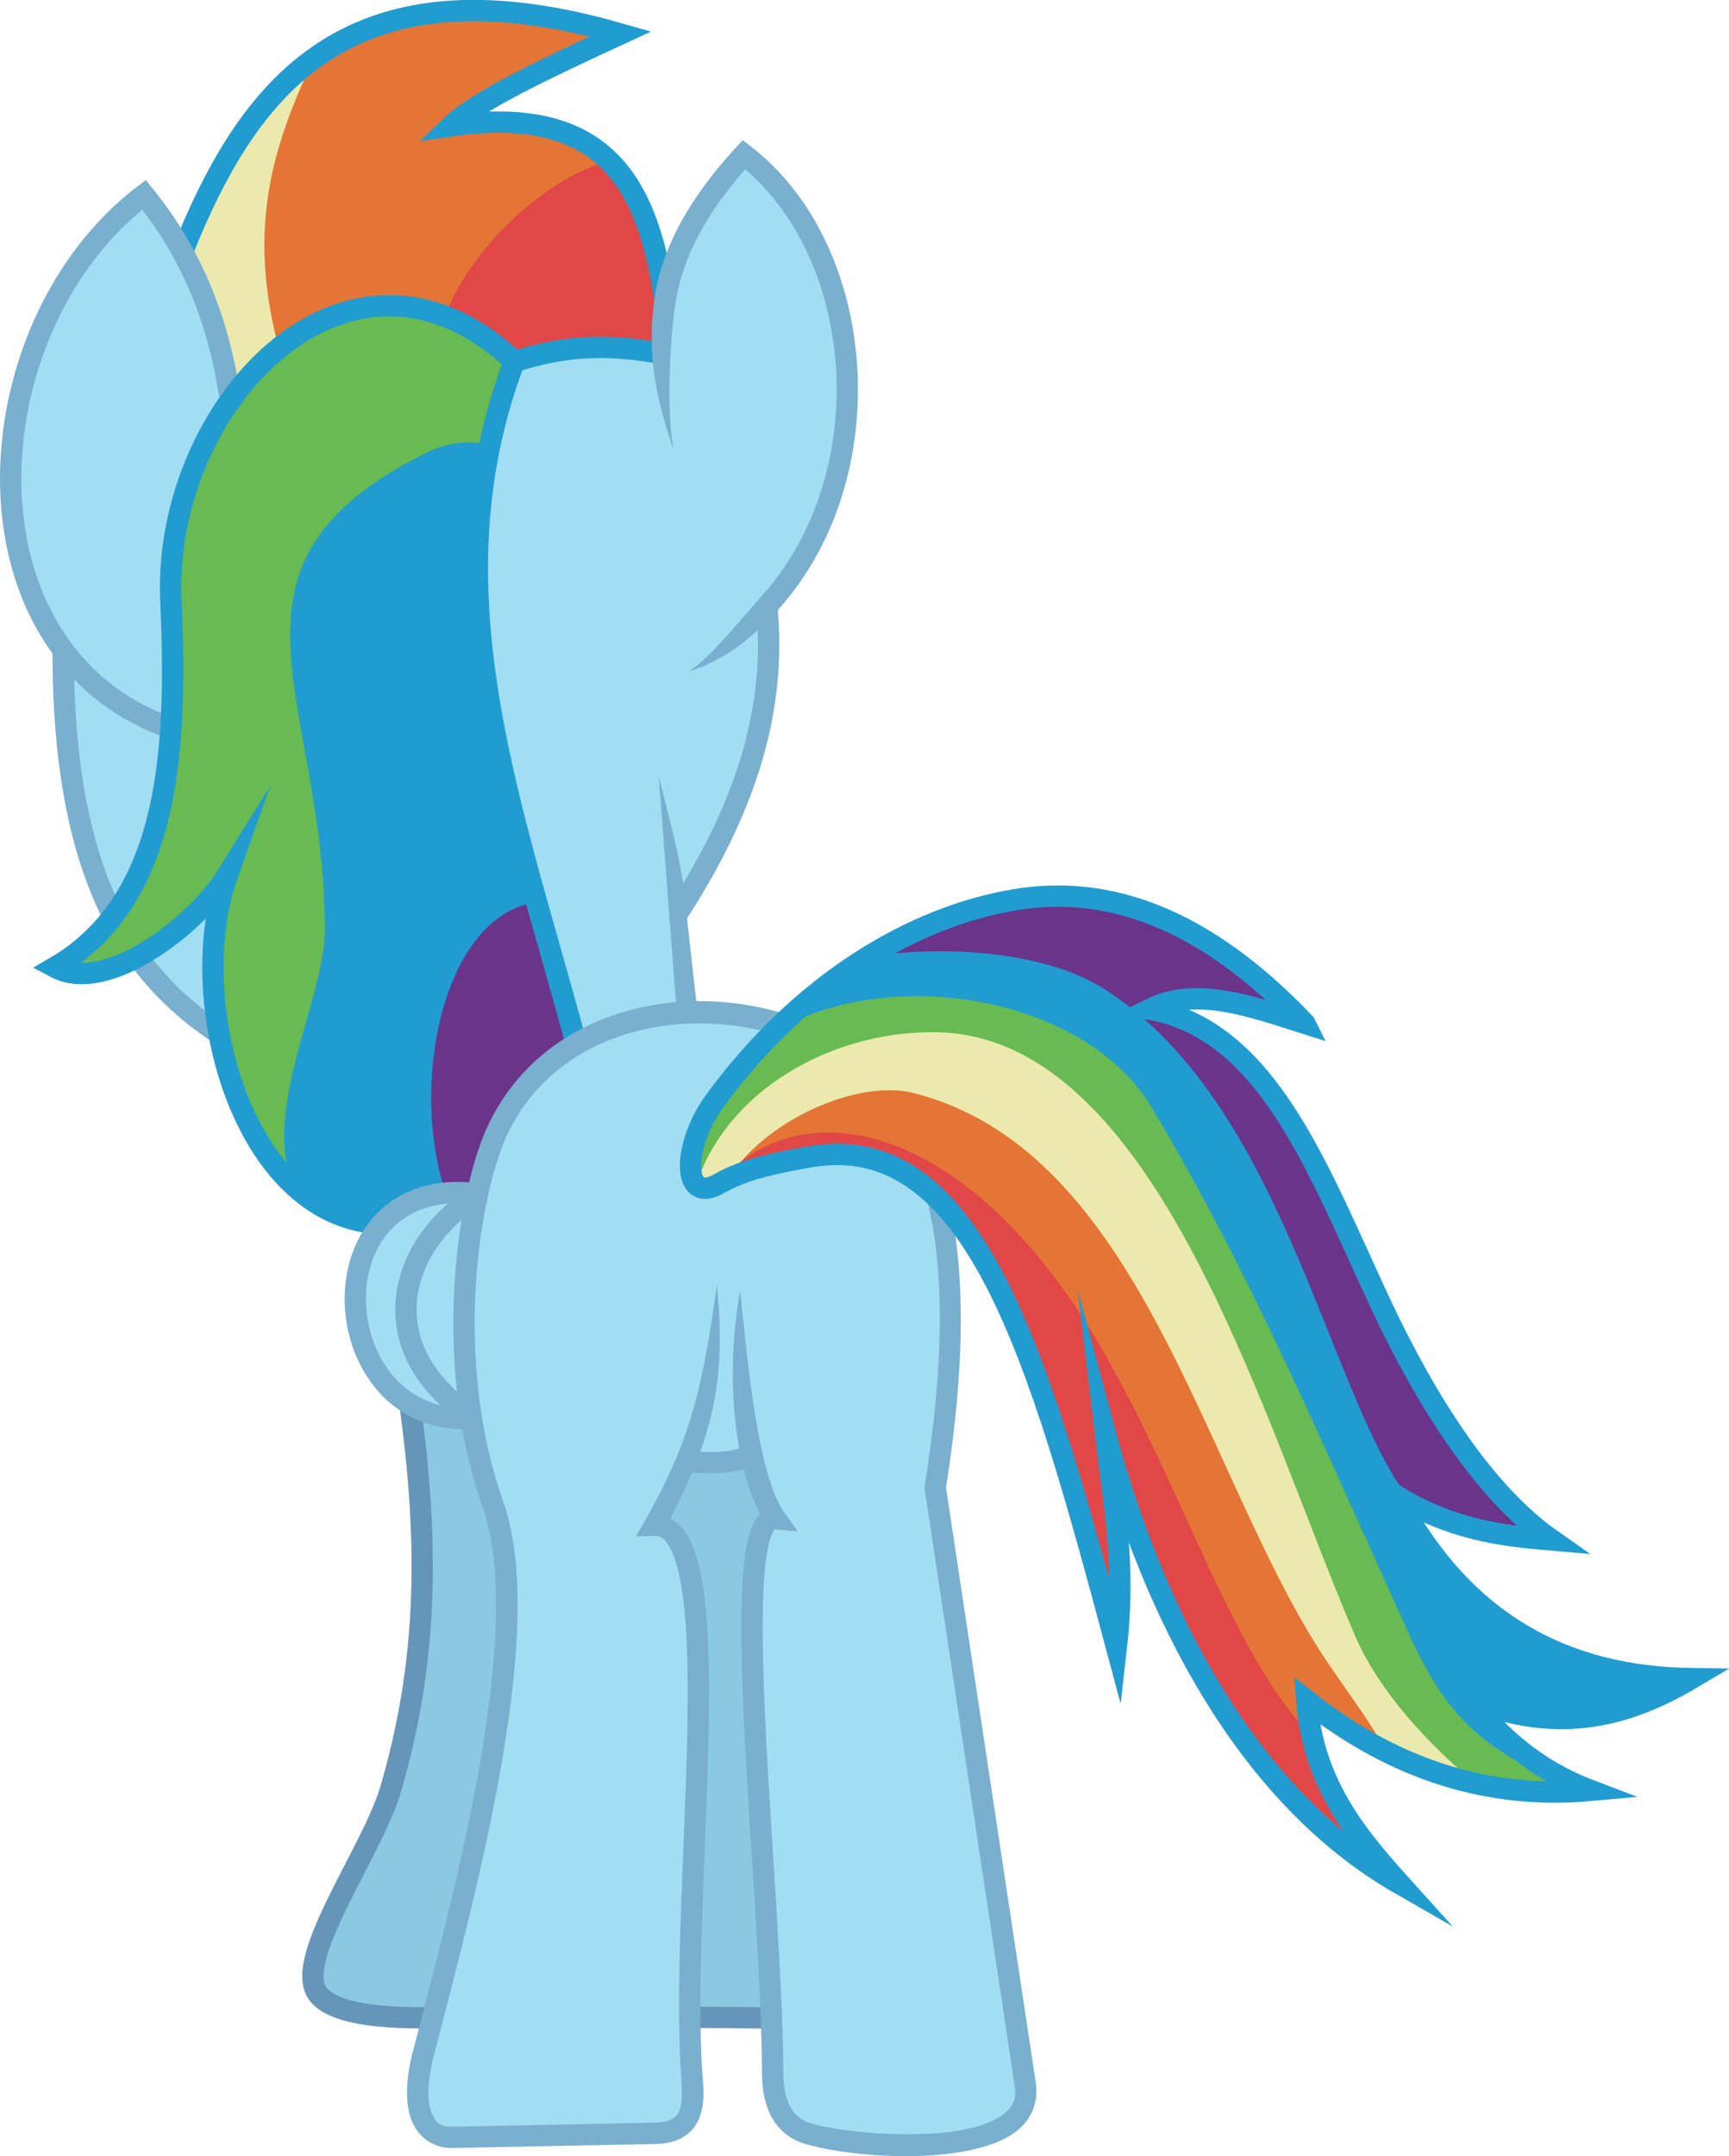 <?xml version="1.0" encoding="UTF-8" standalone="no"?>
<!-- Created with Inkscape (http://www.inkscape.org/) -->

<svg
   xmlns:dc="http://purl.org/dc/elements/1.1/"
   xmlns:cc="http://creativecommons.org/ns#"
   xmlns:rdf="http://www.w3.org/1999/02/22-rdf-syntax-ns#"
   xmlns:svg="http://www.w3.org/2000/svg"
   xmlns="http://www.w3.org/2000/svg"
   xmlns:sodipodi="http://sodipodi.sourceforge.net/DTD/sodipodi-0.dtd"
   xmlns:inkscape="http://www.inkscape.org/namespaces/inkscape"
   width="1287.873mm"
   height="1605.321mm"
   viewBox="0 0 1287.873 1605.321"
   version="1.1"
   id="svg8"
   inkscape:version="0.92.4 (5da689c313, 2019-01-14)"
   sodipodi:docname="Glorious Daring- Rainbow solo.svg">
  <defs
     id="defs2">
    <clipPath
       clipPathUnits="userSpaceOnUse"
       id="clipPath9726">
      <path
         sodipodi:nodetypes="cccccccc"
         inkscape:connector-curvature="0"
         id="path9728"
         d="m 1560.854,251.126 c 31.671,-9.872 64.416,-18.884 124.013,-6.414 C 1673.736,147.75 1659.642,53.494 1520.229,73.659 1540.304,54.515 1592.814,29.965 1646.38,5.238 1438.424,-54.693 1365.185,48.961 1314.966,180.567 l 10.691,128.289 132.566,-4.276 z"
         style="opacity:1;vector-effect:none;fill:#e47536;fill-opacity:1;stroke:none;stroke-width:15.875;stroke-linecap:butt;stroke-linejoin:miter;stroke-miterlimit:10;stroke-dasharray:none;stroke-dashoffset:0;stroke-opacity:1" />
    </clipPath>
    <clipPath
       clipPathUnits="userSpaceOnUse"
       id="clipPath9722">
      <path
         sodipodi:nodetypes="cccccccc"
         inkscape:connector-curvature="0"
         id="path9724"
         d="m 1560.854,251.126 c 31.671,-9.872 64.416,-18.884 124.013,-6.414 C 1673.736,147.75 1659.642,53.494 1520.229,73.659 1540.304,54.515 1592.814,29.965 1646.38,5.238 1438.424,-54.693 1365.185,48.961 1314.966,180.567 l 10.691,128.289 132.566,-4.276 z"
         style="opacity:1;vector-effect:none;fill:#e47536;fill-opacity:1;stroke:none;stroke-width:15.875;stroke-linecap:butt;stroke-linejoin:miter;stroke-miterlimit:10;stroke-dasharray:none;stroke-dashoffset:0;stroke-opacity:1" />
    </clipPath>
    <clipPath
       clipPathUnits="userSpaceOnUse"
       id="clipPath9672">
      <path
         sodipodi:nodetypes="csccccc"
         inkscape:connector-curvature="0"
         id="path9674"
         d="m 1567.268,248.988 c -123.274,-115.561 -262.036,32.615 -255.813,177.513 4.542,105.747 1.769,222.278 -86.292,273.638 38.357,20.608 105.322,-31.406 128.289,-68.421 -31.748,89.533 8.48,246.413 106.908,258.717 85.032,98.775 173.191,44.547 173.191,-51.316 -46.232,-212.603 -140.401,-393.629 -66.283,-590.131 z"
         style="opacity:1;vector-effect:none;fill:#219cd0;fill-opacity:1;stroke:none;stroke-width:15.875;stroke-linecap:butt;stroke-linejoin:miter;stroke-miterlimit:10;stroke-dasharray:none;stroke-dashoffset:0;stroke-opacity:1" />
    </clipPath>
    <clipPath
       clipPathUnits="userSpaceOnUse"
       id="clipPath9668">
      <path
         sodipodi:nodetypes="csccccc"
         inkscape:connector-curvature="0"
         id="path9670"
         d="m 1567.268,248.988 c -123.274,-115.561 -262.036,32.615 -255.813,177.513 4.542,105.747 1.769,222.278 -86.292,273.638 38.357,20.608 105.322,-31.406 128.289,-68.421 -31.748,89.533 8.48,246.413 106.908,258.717 85.032,98.775 173.191,44.547 173.191,-51.316 -46.232,-212.603 -140.401,-393.629 -66.283,-590.131 z"
         style="opacity:1;vector-effect:none;fill:#219cd0;fill-opacity:1;stroke:none;stroke-width:15.875;stroke-linecap:butt;stroke-linejoin:miter;stroke-miterlimit:10;stroke-dasharray:none;stroke-dashoffset:0;stroke-opacity:1" />
    </clipPath>
    <clipPath
       clipPathUnits="userSpaceOnUse"
       id="clipPath9232">
      <path
         style="opacity:1;vector-effect:none;fill:none;fill-opacity:1;stroke:#758556;stroke-width:3.969;stroke-linecap:butt;stroke-linejoin:miter;stroke-miterlimit:4;stroke-dasharray:none;stroke-dashoffset:0;stroke-opacity:1"
         d="m -368.905,467.845 c 20.016,-44.751 46.758,-66.295 78.125,-71.885 34.751,-6.193 77.979,2.585 118.423,30.308 15.089,10.343 22.165,29.277 7.673,26.612 -9.485,-1.745 -19.619,-0.341 -31.546,1.628 -56.127,9.265 -50.529,89.74 -42.651,190.231 -12.596,-25.827 -15.419,-46.767 -20.411,-68.792 4.755,61.384 -3.665,130.259 -43.089,176.137 8.644,-20.823 16.262,-42.031 9.071,-68.792 -20.535,32.509 -47.502,52.155 -80.131,60.476 15.238,-12.928 22.74,-27.404 27.97,-42.333 -24.19,21.304 -48.381,22.88 -72.571,18.143 39.407,-14.59 66.14,-42.647 73.327,-91.47 -13.596,16.941 -29.025,24.713 -44.601,31.75 16.107,-22.538 24.311,-58.148 27.865,-94.356 4.826,-49.162 4.908,-99.428 40.171,-119.579 -17.223,-2.131 -32.355,10.381 -47.625,21.923 z"
         id="path9234"
         inkscape:connector-curvature="0"
         sodipodi:nodetypes="csssscccccccccscc" />
    </clipPath>
    <clipPath
       clipPathUnits="userSpaceOnUse"
       id="clipPath9228">
      <path
         style="opacity:1;vector-effect:none;fill:none;fill-opacity:1;stroke:#758556;stroke-width:3.969;stroke-linecap:butt;stroke-linejoin:miter;stroke-miterlimit:4;stroke-dasharray:none;stroke-dashoffset:0;stroke-opacity:1"
         d="m -368.905,467.845 c 20.016,-44.751 46.758,-66.295 78.125,-71.885 34.751,-6.193 77.979,2.585 118.423,30.308 15.089,10.343 22.165,29.277 7.673,26.612 -9.485,-1.745 -19.619,-0.341 -31.546,1.628 -56.127,9.265 -50.529,89.74 -42.651,190.231 -12.596,-25.827 -15.419,-46.767 -20.411,-68.792 4.755,61.384 -3.665,130.259 -43.089,176.137 8.644,-20.823 16.262,-42.031 9.071,-68.792 -20.535,32.509 -47.502,52.155 -80.131,60.476 15.238,-12.928 22.74,-27.404 27.97,-42.333 -24.19,21.304 -48.381,22.88 -72.571,18.143 39.407,-14.59 66.14,-42.647 73.327,-91.47 -13.596,16.941 -29.025,24.713 -44.601,31.75 16.107,-22.538 24.311,-58.148 27.865,-94.356 4.826,-49.162 4.908,-99.428 40.171,-119.579 -17.223,-2.131 -32.355,10.381 -47.625,21.923 z"
         id="path9230"
         inkscape:connector-curvature="0"
         sodipodi:nodetypes="csssscccccccccscc" />
    </clipPath>
    <clipPath
       clipPathUnits="userSpaceOnUse"
       id="clipPath9224">
      <path
         style="opacity:1;vector-effect:none;fill:none;fill-opacity:1;stroke:#758556;stroke-width:3.969;stroke-linecap:butt;stroke-linejoin:miter;stroke-miterlimit:4;stroke-dasharray:none;stroke-dashoffset:0;stroke-opacity:1"
         d="m -368.905,467.845 c 20.016,-44.751 46.758,-66.295 78.125,-71.885 34.751,-6.193 77.979,2.585 118.423,30.308 15.089,10.343 22.165,29.277 7.673,26.612 -9.485,-1.745 -19.619,-0.341 -31.546,1.628 -56.127,9.265 -50.529,89.74 -42.651,190.231 -12.596,-25.827 -15.419,-46.767 -20.411,-68.792 4.755,61.384 -3.665,130.259 -43.089,176.137 8.644,-20.823 16.262,-42.031 9.071,-68.792 -20.535,32.509 -47.502,52.155 -80.131,60.476 15.238,-12.928 22.74,-27.404 27.97,-42.333 -24.19,21.304 -48.381,22.88 -72.571,18.143 39.407,-14.59 66.14,-42.647 73.327,-91.47 -13.596,16.941 -29.025,24.713 -44.601,31.75 16.107,-22.538 24.311,-58.148 27.865,-94.356 4.826,-49.162 4.908,-99.428 40.171,-119.579 -17.223,-2.131 -32.355,10.381 -47.625,21.923 z"
         id="path9226"
         inkscape:connector-curvature="0"
         sodipodi:nodetypes="csssscccccccccscc" />
    </clipPath>
    <clipPath
       clipPathUnits="userSpaceOnUse"
       id="clipPath9220">
      <path
         style="opacity:1;vector-effect:none;fill:none;fill-opacity:1;stroke:#758556;stroke-width:3.969;stroke-linecap:butt;stroke-linejoin:miter;stroke-miterlimit:4;stroke-dasharray:none;stroke-dashoffset:0;stroke-opacity:1"
         d="m -368.905,467.845 c 20.016,-44.751 46.758,-66.295 78.125,-71.885 34.751,-6.193 77.979,2.585 118.423,30.308 15.089,10.343 22.165,29.277 7.673,26.612 -9.485,-1.745 -19.619,-0.341 -31.546,1.628 -56.127,9.265 -50.529,89.74 -42.651,190.231 -12.596,-25.827 -15.419,-46.767 -20.411,-68.792 4.755,61.384 -3.665,130.259 -43.089,176.137 8.644,-20.823 16.262,-42.031 9.071,-68.792 -20.535,32.509 -47.502,52.155 -80.131,60.476 15.238,-12.928 22.74,-27.404 27.97,-42.333 -24.19,21.304 -48.381,22.88 -72.571,18.143 39.407,-14.59 66.14,-42.647 73.327,-91.47 -13.596,16.941 -29.025,24.713 -44.601,31.75 16.107,-22.538 24.311,-58.148 27.865,-94.356 4.826,-49.162 4.908,-99.428 40.171,-119.579 -17.223,-2.131 -32.355,10.381 -47.625,21.923 z"
         id="path9222"
         inkscape:connector-curvature="0"
         sodipodi:nodetypes="csssscccccccccscc" />
    </clipPath>
    <clipPath
       clipPathUnits="userSpaceOnUse"
       id="clipPath9216">
      <path
         style="opacity:1;vector-effect:none;fill:none;fill-opacity:1;stroke:#758556;stroke-width:3.969;stroke-linecap:butt;stroke-linejoin:miter;stroke-miterlimit:4;stroke-dasharray:none;stroke-dashoffset:0;stroke-opacity:1"
         d="m -368.905,467.845 c 20.016,-44.751 46.758,-66.295 78.125,-71.885 34.751,-6.193 77.979,2.585 118.423,30.308 15.089,10.343 22.165,29.277 7.673,26.612 -9.485,-1.745 -19.619,-0.341 -31.546,1.628 -56.127,9.265 -50.529,89.74 -42.651,190.231 -12.596,-25.827 -15.419,-46.767 -20.411,-68.792 4.755,61.384 -3.665,130.259 -43.089,176.137 8.644,-20.823 16.262,-42.031 9.071,-68.792 -20.535,32.509 -47.502,52.155 -80.131,60.476 15.238,-12.928 22.74,-27.404 27.97,-42.333 -24.19,21.304 -48.381,22.88 -72.571,18.143 39.407,-14.59 66.14,-42.647 73.327,-91.47 -13.596,16.941 -29.025,24.713 -44.601,31.75 16.107,-22.538 24.311,-58.148 27.865,-94.356 4.826,-49.162 4.908,-99.428 40.171,-119.579 -17.223,-2.131 -32.355,10.381 -47.625,21.923 z"
         id="path9218"
         inkscape:connector-curvature="0"
         sodipodi:nodetypes="csssscccccccccscc" />
    </clipPath>
    <clipPath
       clipPathUnits="userSpaceOnUse"
       id="clipPath9212">
      <path
         style="opacity:1;vector-effect:none;fill:none;fill-opacity:1;stroke:#758556;stroke-width:3.969;stroke-linecap:butt;stroke-linejoin:miter;stroke-miterlimit:4;stroke-dasharray:none;stroke-dashoffset:0;stroke-opacity:1"
         d="m -368.905,467.845 c 20.016,-44.751 46.758,-66.295 78.125,-71.885 34.751,-6.193 77.979,2.585 118.423,30.308 15.089,10.343 22.165,29.277 7.673,26.612 -9.485,-1.745 -19.619,-0.341 -31.546,1.628 -56.127,9.265 -50.529,89.74 -42.651,190.231 -12.596,-25.827 -15.419,-46.767 -20.411,-68.792 4.755,61.384 -3.665,130.259 -43.089,176.137 8.644,-20.823 16.262,-42.031 9.071,-68.792 -20.535,32.509 -47.502,52.155 -80.131,60.476 15.238,-12.928 22.74,-27.404 27.97,-42.333 -24.19,21.304 -48.381,22.88 -72.571,18.143 39.407,-14.59 66.14,-42.647 73.327,-91.47 -13.596,16.941 -29.025,24.713 -44.601,31.75 16.107,-22.538 24.311,-58.148 27.865,-94.356 4.826,-49.162 4.908,-99.428 40.171,-119.579 -17.223,-2.131 -32.355,10.381 -47.625,21.923 z"
         id="path9214"
         inkscape:connector-curvature="0"
         sodipodi:nodetypes="csssscccccccccscc" />
    </clipPath>
  </defs>
  <sodipodi:namedview
     id="base"
     pagecolor="#ffffff"
     bordercolor="#666666"
     borderopacity="1.0"
     inkscape:pageopacity="0.0"
     inkscape:pageshadow="2"
     inkscape:zoom="0.04375"
     inkscape:cx="249.20693"
     inkscape:cy="4447.9618"
     inkscape:document-units="mm"
     inkscape:current-layer="layer1"
     showgrid="false"
     inkscape:window-width="1366"
     inkscape:window-height="705"
     inkscape:window-x="-8"
     inkscape:window-y="-8"
     inkscape:window-maximized="1" />
  <g
     inkscape:label="Layer 1"
     inkscape:groupmode="layer"
     id="layer1"
     transform="translate(82.945,279.631)">
    <g
       transform="translate(-1267.132,-259.602)"
       id="g9827"
       clip-path="none">
      <path
         sodipodi:nodetypes="cssc"
         inkscape:connector-curvature="0"
         id="path9746"
         d="m 1486.018,1001.619 c 20.24,128.556 15.893,218.324 -10.691,310.033 -13.859,47.809 -75.155,129.321 -53.454,153.947 21.392,24.277 108.629,14.967 147.533,14.967 l 215.954,2.138 34.211,-241.612 -38.487,-233.059 z"
         style="opacity:1;vector-effect:none;fill:#8bc9e2;fill-opacity:1;stroke:#6596b9;stroke-width:15.875;stroke-linecap:butt;stroke-linejoin:miter;stroke-miterlimit:10;stroke-dasharray:none;stroke-dashoffset:0;stroke-opacity:1" />
      <g
         id="g9738">
        <path
           inkscape:connector-curvature="0"
           id="path9740"
           transform="scale(0.265)"
           d="m 5689.18,714.783 -654.58,121.219 -379.816,824.285 c -11.518,403.774 48.021,673.328 150.188,862.363 121.242,224.329 302.514,335.266 496.309,422.551 l 484.875,436.385 630.334,-541.441 -38.734,-348.611 c 2.128,0.376 4.26,0.75 6.41,1.119 190.173,-292.616 254.78,-535.006 255.34,-751.777 0.842,-326.309 -143.446,-594.567 -223.016,-888.711 z"
           style="opacity:1;vector-effect:none;fill:#a1def3;fill-opacity:1;stroke:none;stroke-width:60;stroke-linecap:butt;stroke-linejoin:miter;stroke-miterlimit:10;stroke-dasharray:none;stroke-dashoffset:0;stroke-opacity:1" />
        <path
           sodipodi:nodetypes="ccccccccccccccccccccccsccc"
           inkscape:connector-curvature="0"
           id="path9730"
           d="m 1505.277,181.045 -178.693,33.092 -102.894,223.299 -0.045,1.623 c -3.073,107.712 12.769,180.509 40.688,232.166 32.877,60.831 82.397,91.402 133.85,114.701 l 132.615,119.354 175.252,-150.535 -10.123,-91.105 c 50.859,-78.323 68.561,-144.147 68.713,-203.012 0.229,-88.687 -38.542,-160.565 -59.281,-237.23 l -1.299,-4.805 z m -0.029,16.15 186.217,35.174 c 21.559,77.006 57.511,145.965 57.299,228.217 -0.133,51.48 -14.511,108.72 -55.701,177.281 -4.214,-26.498 -8.918,-42.901 -18.223,-80.107 l 14.504,190.406 -158.301,135.977 -124.023,-111.621 -1.129,-0.508 C 1355.222,749.193 1309.324,721.083 1278.299,663.678 1252.287,615.55 1236.682,546.106 1239.5,441.057 l 98.061,-212.809 z"
           style="color:#000000;font-style:normal;font-variant:normal;font-weight:normal;font-stretch:normal;font-size:medium;line-height:normal;font-family:sans-serif;font-variant-ligatures:normal;font-variant-position:normal;font-variant-caps:normal;font-variant-numeric:normal;font-variant-alternates:normal;font-feature-settings:normal;text-indent:0;text-align:start;text-decoration:none;text-decoration-line:none;text-decoration-style:solid;text-decoration-color:#000000;letter-spacing:normal;word-spacing:normal;text-transform:none;writing-mode:lr-tb;direction:ltr;text-orientation:mixed;dominant-baseline:auto;baseline-shift:baseline;text-anchor:start;white-space:normal;shape-padding:0;clip-rule:nonzero;display:inline;overflow:visible;visibility:visible;opacity:1;isolation:auto;mix-blend-mode:normal;color-interpolation:sRGB;color-interpolation-filters:linearRGB;solid-color:#000000;solid-opacity:1;vector-effect:none;fill:#79afcf;fill-opacity:1;fill-rule:nonzero;stroke:none;stroke-width:15.875;stroke-linecap:butt;stroke-linejoin:miter;stroke-miterlimit:10;stroke-dasharray:none;stroke-dashoffset:0;stroke-opacity:1;color-rendering:auto;image-rendering:auto;shape-rendering:auto;text-rendering:auto;enable-background:accumulate" />
      </g>
      <g
         style="display:inline"
         id="g9712">
        <path
           sodipodi:nodetypes="cccccccc"
           inkscape:connector-curvature="0"
           id="path9718"
           d="m 1560.854,251.126 c 31.671,-9.872 64.416,-18.884 124.013,-6.414 C 1673.736,147.75 1659.642,53.494 1520.229,73.659 1540.304,54.515 1592.814,29.965 1646.38,5.238 1438.424,-54.693 1365.185,48.961 1314.966,180.567 l 10.691,128.289 132.566,-4.276 z"
           style="opacity:1;vector-effect:none;fill:#e47536;fill-opacity:1;stroke:none;stroke-width:15.875;stroke-linecap:butt;stroke-linejoin:miter;stroke-miterlimit:10;stroke-dasharray:none;stroke-dashoffset:0;stroke-opacity:1" />
        <path
           clip-path="url(#clipPath9726)"
           sodipodi:nodetypes="csc"
           inkscape:connector-curvature="0"
           id="path9714"
           d="m 1509.538,261.817 c -16.058,-89.89 163.243,-237.244 200.987,-124.013 55.991,167.973 -119.124,233.163 -200.987,124.013 z"
           style="fill:#e14747;fill-opacity:1;stroke:none;stroke-width:0.265px;stroke-linecap:butt;stroke-linejoin:miter;stroke-opacity:1" />
        <path
           clip-path="url(#clipPath9722)"
           sodipodi:nodetypes="cccc"
           inkscape:connector-curvature="0"
           id="path9716"
           d="m 1400.492,268.232 c -39.93,-119.409 -16.168,-191.871 53.454,-310.033 -259.412,-17.883 -185.503,416.596 -96.217,357.072 16.447,-10.965 26.424,-33.424 42.763,-47.039 z"
           style="fill:#ece9ae;fill-opacity:1;stroke:none;stroke-width:0.265px;stroke-linecap:butt;stroke-linejoin:miter;stroke-opacity:1" />
        <path
           style="opacity:1;vector-effect:none;fill:none;fill-opacity:1;stroke:#219cd0;stroke-width:15.875;stroke-linecap:butt;stroke-linejoin:miter;stroke-miterlimit:10;stroke-dasharray:none;stroke-dashoffset:0;stroke-opacity:1"
           d="m 1560.854,251.126 c 31.671,-9.872 64.416,-18.884 124.013,-6.414 C 1673.736,147.75 1659.642,53.494 1520.229,73.659 1540.304,54.515 1592.814,29.965 1646.38,5.238 1438.424,-54.693 1365.185,48.961 1314.966,180.567 l 10.691,128.289 132.566,-4.276 z"
           id="path9704"
           inkscape:connector-curvature="0"
           sodipodi:nodetypes="cccccccc" />
      </g>
      <g
         id="g9684">
        <path
           sodipodi:nodetypes="ccc"
           inkscape:connector-curvature="0"
           id="path9686"
           d="m 1359.867,332.376 c -1.427,-90.514 -27.125,-156.756 -68.421,-207.401 -129.309,98.457 -142.621,341.373 21.382,397.697"
           style="opacity:1;vector-effect:none;fill:#a1def3;fill-opacity:1;stroke:none;stroke-width:15.875;stroke-linecap:butt;stroke-linejoin:miter;stroke-miterlimit:10;stroke-dasharray:none;stroke-dashoffset:0;stroke-opacity:1" />
        <path
           style="opacity:1;vector-effect:none;fill:none;fill-opacity:1;stroke:#79afcf;stroke-width:15.875;stroke-linecap:butt;stroke-linejoin:miter;stroke-miterlimit:10;stroke-dasharray:none;stroke-dashoffset:0;stroke-opacity:1"
           d="m 1359.867,332.376 c -1.427,-90.514 -27.125,-156.756 -68.421,-207.401 -129.309,98.457 -142.621,341.373 21.382,397.697"
           id="path9676"
           inkscape:connector-curvature="0"
           sodipodi:nodetypes="ccc" />
      </g>
      <g
         style="display:inline"
         id="g9658">
        <path
           sodipodi:nodetypes="csccccc"
           inkscape:connector-curvature="0"
           id="path9664"
           d="m 1567.268,248.988 c -123.274,-115.561 -262.036,32.615 -255.813,177.513 4.542,105.747 1.769,222.278 -86.292,273.638 38.357,20.608 105.322,-31.406 128.289,-68.421 -31.748,89.533 8.48,246.413 106.908,258.717 85.032,98.775 173.191,44.547 173.191,-51.316 -46.232,-212.603 -140.401,-393.629 -66.283,-590.131 z"
           style="opacity:1;vector-effect:none;fill:#219cd0;fill-opacity:1;stroke:none;stroke-width:15.875;stroke-linecap:butt;stroke-linejoin:miter;stroke-miterlimit:10;stroke-dasharray:none;stroke-dashoffset:0;stroke-opacity:1" />
        <path
           clip-path="url(#clipPath9672)"
           inkscape:connector-curvature="0"
           id="path9662"
           d="m 1612.17,653.1 c -120.021,-29.309 -140.34,228.103 -53.454,271.546 91.701,45.85 113.287,-124.083 87.664,-175.329 -18.436,-36.872 -9.266,-66.283 -34.211,-96.217 z"
           style="fill:#6a348b;fill-opacity:1;stroke:none;stroke-width:0.265px;stroke-linecap:butt;stroke-linejoin:miter;stroke-opacity:1" />
        <path
           clip-path="url(#clipPath9668)"
           inkscape:connector-curvature="0"
           id="path9660"
           d="m 1419.736,888.297 c -57.173,-55.863 6.415,-157.063 6.415,-215.954 0,-173.195 -93.378,-270.827 74.835,-354.934 29.296,-14.648 61.399,-9.161 85.526,14.967 -6.65,-34.104 19.409,-91.609 4.276,-121.875 -3.382,-6.764 -43.169,-18.335 -51.316,-23.52 -106.779,-67.95 -193.435,-51.393 -275.822,42.763 -66.795,76.337 -167.42,424.849 -79.112,513.158 31.998,31.998 87.545,49.058 111.184,72.697 35.909,35.909 74.432,89.224 124.013,72.697 z"
           style="fill:#68bb52;fill-opacity:1;stroke:none;stroke-width:0.265px;stroke-linecap:butt;stroke-linejoin:miter;stroke-opacity:1" />
        <path
           style="opacity:1;vector-effect:none;fill:none;fill-opacity:1;stroke:#219cd0;stroke-width:15.875;stroke-linecap:butt;stroke-linejoin:miter;stroke-miterlimit:10;stroke-dasharray:none;stroke-dashoffset:0;stroke-opacity:1"
           d="m 1567.268,248.988 c -123.274,-115.561 -262.036,32.615 -255.813,177.513 4.542,105.747 1.769,222.278 -86.292,273.638 38.357,20.608 105.322,-31.406 128.289,-68.421 -31.748,89.533 8.48,246.413 106.908,258.717 85.032,98.775 173.191,44.547 173.191,-51.316 -46.232,-212.603 -140.401,-393.629 -66.283,-590.131 z"
           id="path9638"
           inkscape:connector-curvature="0"
           sodipodi:nodetypes="csccccc" />
      </g>
      <g
         id="g9653">
        <path
           sodipodi:nodetypes="ccc"
           inkscape:connector-curvature="0"
           id="path9655"
           d="m 1541.611,869.053 c -128.774,-18.001 -117.115,175.896 -4.276,166.776 152.239,-86.569 27.129,-154.02 4.276,-166.776 z"
           style="opacity:1;vector-effect:none;fill:#a1def3;fill-opacity:1;stroke:none;stroke-width:15.875;stroke-linecap:butt;stroke-linejoin:miter;stroke-miterlimit:10;stroke-dasharray:none;stroke-dashoffset:0;stroke-opacity:1" />
        <path
           style="opacity:1;vector-effect:none;fill:none;fill-opacity:1;stroke:#79afcf;stroke-width:15.875;stroke-linecap:butt;stroke-linejoin:miter;stroke-miterlimit:10;stroke-dasharray:none;stroke-dashoffset:0;stroke-opacity:1"
           d="m 1541.611,869.053 c -128.774,-18.001 -117.115,175.896 -4.276,166.776 -80.774,-53.268 -54.385,-133.255 4.276,-166.776 z"
           id="path9645"
           inkscape:connector-curvature="0"
           sodipodi:nodetypes="ccc" />
      </g>
      <g
         id="g9628">
        <path
           inkscape:connector-curvature="0"
           id="path9630"
           transform="scale(0.265)"
           d="m 6446.207,2772.789 c -229.363,-0.225 -456.466,101.102 -565.768,323.16 -86.312,175.353 -161.652,652.752 -17.582,1060.006 121.558,343.618 -63.118,1040.787 -194.285,1542.857 -44.314,169.621 4.334,241.513 80,240 L 6320,5927.385 c 120.802,-2.416 107.751,-99.162 102.857,-171.43 -34.748,-513.17 117.117,-1544.283 -104.244,-1539.51 38.282,-67.09 66.831,-126.099 88.613,-179.688 78.778,6.794 129.537,4.788 186.938,-16.715 12.047,69.523 31.066,130.752 64.762,177.746 -143.185,-12.545 -9.772,1039.78 -8.082,1559.676 0.337,103.745 41.874,153.222 98.408,170.506 92.705,28.341 321.723,50.908 472.582,12.527 91.992,-23.404 152.477,-69.065 140.158,-150.709 L 7108.572,4110.242 c 92.12,-575.841 11.212,-807.674 -25.168,-926.594 -80.273,-262.397 -360.38,-410.588 -637.197,-410.859 z"
           style="opacity:1;vector-effect:none;fill:#a1def3;fill-opacity:1;stroke:none;stroke-width:60;stroke-linecap:butt;stroke-linejoin:miter;stroke-miterlimit:10;stroke-dasharray:none;stroke-dashoffset:0;stroke-opacity:1" />
        <path
           sodipodi:nodetypes="cccccccscsccccccccccccsccccccsccscscccccccccscccccccccscccccsscscc"
           inkscape:connector-curvature="0"
           id="path9594"
           d="m 1711.887,725.443 c -65.58,-1.942 -131.673,26.253 -163.143,90.188 -12.275,24.937 -22.861,68.565 -25.984,120.248 -3.124,51.683 1.441,111.159 20.971,166.365 15.097,42.675 11.476,110.841 -0.971,184.414 -12.447,73.573 -33.275,152.715 -50.631,219.147 -6.111,23.392 -6.287,40.894 -0.979,53.764 5.308,12.87 17.428,19.929 29.984,19.678 l 151.191,-3.023 c 9.052,-0.181 16.459,-2.167 22.186,-6.014 5.727,-3.847 9.355,-9.46 11.26,-15.149 3.81,-11.377 2.161,-23.342 1.529,-32.666 -4.52,-66.753 3.16,-168.989 4.742,-254.371 0.791,-42.691 0.098,-81.152 -4.689,-109.715 -2.394,-14.281 -5.711,-26.123 -11.109,-35.195 -3.182,-5.348 -7.577,-9.789 -12.76,-12.527 30.641,-60.278 42.033,-100.439 34.742,-173.737 -10.457,71.358 -17.417,111.898 -53.32,174.819 l -6.945,12.172 14.01,-0.303 c 4.252,-0.092 6.98,1.557 10.631,7.693 3.651,6.136 6.877,16.462 9.096,29.701 4.438,26.478 5.257,64.47 4.473,106.797 -1.568,84.654 -9.383,186.715 -4.709,255.738 0.663,9.797 1.388,20.192 -0.742,26.553 -1.065,3.18 -2.486,5.282 -5.061,7.012 -2.575,1.73 -6.722,3.182 -13.65,3.32 l -151.189,3.023 c -7.464,0.149 -11.791,-2.1 -14.992,-9.861 -3.201,-7.761 -3.951,-22.21 1.662,-43.697 17.349,-66.408 38.306,-145.914 50.926,-220.51 12.62,-74.596 17.349,-144.117 0.283,-192.357 -18.589,-52.547 -23.114,-110.103 -20.092,-160.113 3.023,-50.01 13.821,-92.735 24.383,-114.193 60.509,-122.93 267.051,-97.36 303.572,22.02 9.745,31.853 30.617,90.272 6.41,241.586 l -0.193,1.217 67.234,445.602 c 1.311,8.69 -0.802,13.876 -5.894,18.859 -5.092,4.984 -13.92,9.244 -25.297,12.139 -37.334,9.498 -98.6,3.562 -120.76,-3.213 -5.974,-1.826 -10.613,-4.98 -14.219,-10.649 -3.606,-5.669 -6.16,-14.231 -6.201,-26.9 -0.226,-69.439 -9.181,-173.368 -13.314,-259.514 -2.067,-43.073 -2.908,-81.727 -0.947,-108.816 0.98,-13.545 2.756,-24.259 4.963,-30.537 1.104,-3.139 2.348,-5.07 2.941,-5.686 0.147,-0.153 0.062,-0.113 0.078,-0.158 l 16.998,1.488 -10.068,-14.041 c -19.291,-26.905 -27.397,-111.59 -32.764,-165.08 -9.968,52.917 -6.925,124.982 14.859,166.328 -0.166,0.157 -0.377,0.283 -0.533,0.445 -3.052,3.166 -4.932,7.012 -6.488,11.438 -3.112,8.851 -4.79,20.416 -5.82,34.656 -2.062,28.481 -1.155,67.409 0.924,110.723 4.157,86.627 13.075,190.69 13.297,258.807 0.048,14.78 3.031,26.487 8.682,35.369 5.651,8.882 13.988,14.562 22.973,17.309 26.897,8.223 86.819,14.227 129.315,3.416 12.962,-3.298 24.307,-8.173 32.486,-16.178 8.179,-8.005 12.437,-19.663 10.488,-32.574 l -66.875,-443.217 c 24.204,-152.451 2.386,-216.477 -7.094,-247.463 -21.863,-71.464 -95.529,-112.373 -169.853,-114.574 z"
           style="color:#000000;font-style:normal;font-variant:normal;font-weight:normal;font-stretch:normal;font-size:medium;line-height:normal;font-family:sans-serif;font-variant-ligatures:normal;font-variant-position:normal;font-variant-caps:normal;font-variant-numeric:normal;font-variant-alternates:normal;font-feature-settings:normal;text-indent:0;text-align:start;text-decoration:none;text-decoration-line:none;text-decoration-style:solid;text-decoration-color:#000000;letter-spacing:normal;word-spacing:normal;text-transform:none;writing-mode:lr-tb;direction:ltr;text-orientation:mixed;dominant-baseline:auto;baseline-shift:baseline;text-anchor:start;white-space:normal;shape-padding:0;clip-rule:nonzero;display:inline;overflow:visible;visibility:visible;opacity:1;isolation:auto;mix-blend-mode:normal;color-interpolation:sRGB;color-interpolation-filters:linearRGB;solid-color:#000000;solid-opacity:1;vector-effect:none;fill:#79afcf;fill-opacity:1;fill-rule:nonzero;stroke:none;stroke-width:15.875;stroke-linecap:butt;stroke-linejoin:miter;stroke-miterlimit:10;stroke-dasharray:none;stroke-dashoffset:0;stroke-opacity:1;color-rendering:auto;image-rendering:auto;shape-rendering:auto;text-rendering:auto;enable-background:accumulate" />
        <path
           style="opacity:1;vector-effect:none;fill:none;fill-opacity:1;stroke:#79afcf;stroke-width:15.875;stroke-linecap:butt;stroke-linejoin:miter;stroke-miterlimit:10;stroke-dasharray:none;stroke-dashoffset:0;stroke-opacity:1"
           d="m 1693.42,1067.902 c 21.923,1.99 35.672,1.59 51.316,-4.276"
           id="path9619"
           inkscape:connector-curvature="0" />
      </g>
      <g
         id="g9698">
        <path
           sodipodi:nodetypes="ccc"
           inkscape:connector-curvature="0"
           id="path9700"
           d="M 1684.867,287.475 C 1669.968,227.426 1667.944,171.315 1738.321,95.041 1842.655,175.044 1846.705,381.962 1714.801,464.942"
           style="opacity:1;vector-effect:none;fill:#a1def3;fill-opacity:1;stroke:none;stroke-width:15.875;stroke-linecap:butt;stroke-linejoin:miter;stroke-miterlimit:10;stroke-dasharray:none;stroke-dashoffset:0;stroke-opacity:1" />
        <path
           sodipodi:nodetypes="ccscscsscsscc"
           inkscape:connector-curvature="0"
           id="path9688"
           d="m 1737.4,84.332 -4.912,5.326 c -38.882,42.14 -56.838,80.33 -61.23,115.834 -5.106,41.273 2.174,72.987 14.933,110.147 -5.771,-25.221 -3.171,-80.635 0.776,-107.87 4.428,-30.553 18.76,-63.745 52.275,-101.703 40.09,33.962 63.816,89.012 67.586,147.287 3.948,61.029 -13.921,125.059 -56.014,171.223 -11.554,12.672 -37.766,45.401 -53.069,55.028 26.122,-7.475 48.891,-26.929 64.8,-44.331 45.559,-49.834 64.318,-118.132 60.125,-182.943 -4.193,-64.811 -31.377,-126.672 -79.519,-163.588 z"
           style="color:#000000;font-style:normal;font-variant:normal;font-weight:normal;font-stretch:normal;font-size:medium;line-height:normal;font-family:sans-serif;font-variant-ligatures:normal;font-variant-position:normal;font-variant-caps:normal;font-variant-numeric:normal;font-variant-alternates:normal;font-feature-settings:normal;text-indent:0;text-align:start;text-decoration:none;text-decoration-line:none;text-decoration-style:solid;text-decoration-color:#000000;letter-spacing:normal;word-spacing:normal;text-transform:none;writing-mode:lr-tb;direction:ltr;text-orientation:mixed;dominant-baseline:auto;baseline-shift:baseline;text-anchor:start;white-space:normal;shape-padding:0;clip-rule:nonzero;display:inline;overflow:visible;visibility:visible;opacity:1;isolation:auto;mix-blend-mode:normal;color-interpolation:sRGB;color-interpolation-filters:linearRGB;solid-color:#000000;solid-opacity:1;vector-effect:none;fill:#79afcf;fill-opacity:1;fill-rule:nonzero;stroke:none;stroke-width:15.875;stroke-linecap:butt;stroke-linejoin:miter;stroke-miterlimit:10;stroke-dasharray:none;stroke-dashoffset:0;stroke-opacity:1;color-rendering:auto;image-rendering:auto;shape-rendering:auto;text-rendering:auto;enable-background:accumulate" />
      </g>
      <g
         id="g9774"
         style="display:inline"
         transform="matrix(-2.082,0.737,0.737,2.082,1043.238,39.706)">
        <path
           clip-path="url(#clipPath9232)"
           sodipodi:nodetypes="cssscccccccccscc"
           inkscape:connector-curvature="0"
           id="path9760"
           d="m -368.905,467.845 c 20.016,-44.751 46.758,-66.295 78.125,-71.885 34.751,-6.193 77.979,2.585 118.423,30.308 21.631,14.827 27.465,35.115 -12.095,40.821 -50.545,7.291 -62.307,77.158 -54.429,177.649 -12.596,-25.827 -15.419,-46.767 -20.411,-68.792 4.755,61.384 -3.665,130.259 -43.089,176.137 8.644,-20.823 16.262,-42.031 9.071,-68.792 -20.535,32.509 -47.502,52.155 -80.131,60.476 15.238,-12.928 22.74,-27.404 27.97,-42.333 -24.19,21.304 -48.381,22.88 -72.571,18.143 39.407,-14.59 66.14,-42.646 73.327,-91.47 -13.596,16.941 -29.025,24.713 -44.601,31.75 16.107,-22.538 24.311,-58.148 27.865,-94.356 4.826,-49.162 4.908,-99.428 40.171,-119.579 -17.223,-2.131 -32.355,10.381 -47.625,21.923 z"
           style="opacity:1;vector-effect:none;fill:#219cd0;fill-opacity:1;stroke:none;stroke-width:3.969;stroke-linecap:butt;stroke-linejoin:miter;stroke-miterlimit:4;stroke-dasharray:none;stroke-dashoffset:0;stroke-opacity:1" />
        <path
           style="fill:#6a348b;fill-opacity:1;stroke:none;stroke-width:0.265px;stroke-linecap:butt;stroke-linejoin:miter;stroke-opacity:1"
           d="m -351.518,638.69 c 19.519,-40.08 -4.295,-144.003 42.333,-204.107 18.136,-23.377 62.933,-39.31 93.738,-39.31 -50.466,-27.824 -178.155,-16.511 -198.06,47.625 -14.785,47.641 -3.773,84.498 0,132.292 2.398,30.371 -2.5,74.607 19.655,96.762 3.933,3.933 33.976,-31.173 42.333,-33.262 z"
           id="path9762"
           inkscape:connector-curvature="0"
           sodipodi:nodetypes="cscsssc"
           clip-path="url(#clipPath9228)" />
        <path
           style="fill:#68bb52;fill-opacity:1;stroke:none;stroke-width:0.265px;stroke-linecap:butt;stroke-linejoin:miter;stroke-opacity:1"
           d="m -371.929,745.28 c 24.917,-23.902 35.493,-35.856 38.554,-71.06 6.675,-76.779 9.9,-133.293 22.599,-196.739 13.646,-68.178 151.944,-109.113 162.609,-4.344 2.46,34.373 -9.432,69.989 -22.679,101.298 -12.586,29.749 -30.273,56.968 -39.31,87.69 -46.056,156.59 -122.136,60.505 -161.774,83.155 z"
           id="path9764"
           inkscape:connector-curvature="0"
           sodipodi:nodetypes="csscssc"
           clip-path="url(#clipPath9224)" />
        <path
           style="fill:#ece9ae;fill-opacity:1;stroke:none;stroke-width:0.265px;stroke-linecap:butt;stroke-linejoin:miter;stroke-opacity:1"
           d="m -342.446,736.208 c 12.382,-18.808 24.863,-44.659 26.458,-68.036 5.291,-77.516 -4.804,-212.698 65.012,-238.881 46.438,-17.416 107.345,3.587 107.345,64.256 -11.961,50.373 -57.318,90.89 -85.423,133.048 -8.833,13.25 -9.626,33.223 -14.363,48.381 -2.883,9.227 -13.411,12.338 -18.899,19.655 -10.255,13.674 -13.696,35.618 -25.702,47.625 -14.939,14.939 -47.814,-0.535 -54.429,-6.048 z"
           id="path9766"
           inkscape:connector-curvature="0"
           sodipodi:nodetypes="csscssssc"
           clip-path="url(#clipPath9220)" />
        <path
           clip-path="url(#clipPath9216)"
           style="fill:#e47536;fill-opacity:1;stroke:none;stroke-width:0.265px;stroke-linecap:butt;stroke-linejoin:miter;stroke-opacity:1"
           d="m -313.72,713.53 c 2.265,-17.954 8.563,-33.556 12.095,-51.405 14.362,-72.566 1.675,-173.978 65.012,-216.202 20.366,-13.578 69.446,-5.595 77.863,19.655 -8.035,46.39 -46.242,77.179 -58.964,121.708 -2.123,7.431 -43.419,25.475 -50.649,37.042 -21.116,33.785 -2.741,73.222 -45.357,89.202 z"
           id="path9768"
           inkscape:connector-curvature="0"
           sodipodi:nodetypes="csscssc" />
        <path
           style="fill:#e14747;fill-opacity:1;stroke:none;stroke-width:0.265px;stroke-linecap:butt;stroke-linejoin:miter;stroke-opacity:1"
           d="m -303.137,712.018 c 32.117,-28.922 22.128,-108.57 37.944,-175.502 22.915,-96.974 89.13,-112.544 121.562,-63.379 -9.575,28.361 -23.66,55.14 -34.018,83.911 -20.386,56.628 -37.784,124.715 -74.083,173.113 -4.975,6.634 -22.018,11.387 -29.482,15.119 -46.323,23.162 -34.09,-5.885 -21.923,-33.262 z"
           id="path9770"
           inkscape:connector-curvature="0"
           sodipodi:nodetypes="cscsssc"
           clip-path="url(#clipPath9212)" />
        <path
           style="opacity:1;vector-effect:none;fill:none;fill-opacity:1;stroke:#219cd0;stroke-width:7.187;stroke-linecap:butt;stroke-linejoin:miter;stroke-miterlimit:20;stroke-dasharray:none;stroke-dashoffset:0;stroke-opacity:1"
           d="m -368.905,467.845 c 20.016,-44.751 46.758,-66.295 78.125,-71.885 34.751,-6.193 77.979,2.585 118.423,30.308 15.089,10.343 22.165,29.277 7.673,26.612 -9.485,-1.745 -19.619,-0.341 -31.546,1.628 -56.127,9.265 -50.529,89.74 -42.651,190.231 -12.596,-25.827 -15.419,-46.767 -20.411,-68.792 4.755,61.384 -3.665,130.259 -43.089,176.137 8.644,-20.823 16.262,-42.031 9.071,-68.792 -20.535,32.509 -47.502,52.155 -80.131,60.476 15.238,-12.928 22.74,-27.404 27.97,-42.333 -24.19,21.304 -48.381,22.88 -72.571,18.143 39.407,-14.59 66.14,-42.646 73.327,-91.47 -13.596,16.941 -29.025,24.713 -44.601,31.75 16.107,-22.538 24.311,-58.148 27.865,-94.356 4.826,-49.162 4.908,-99.428 40.171,-119.579 -17.223,-2.131 -32.355,10.381 -47.625,21.923 z"
           id="path9772"
           inkscape:connector-curvature="0"
           sodipodi:nodetypes="csssscccccccccscc" />
      </g>
    </g>
  </g>
</svg>
